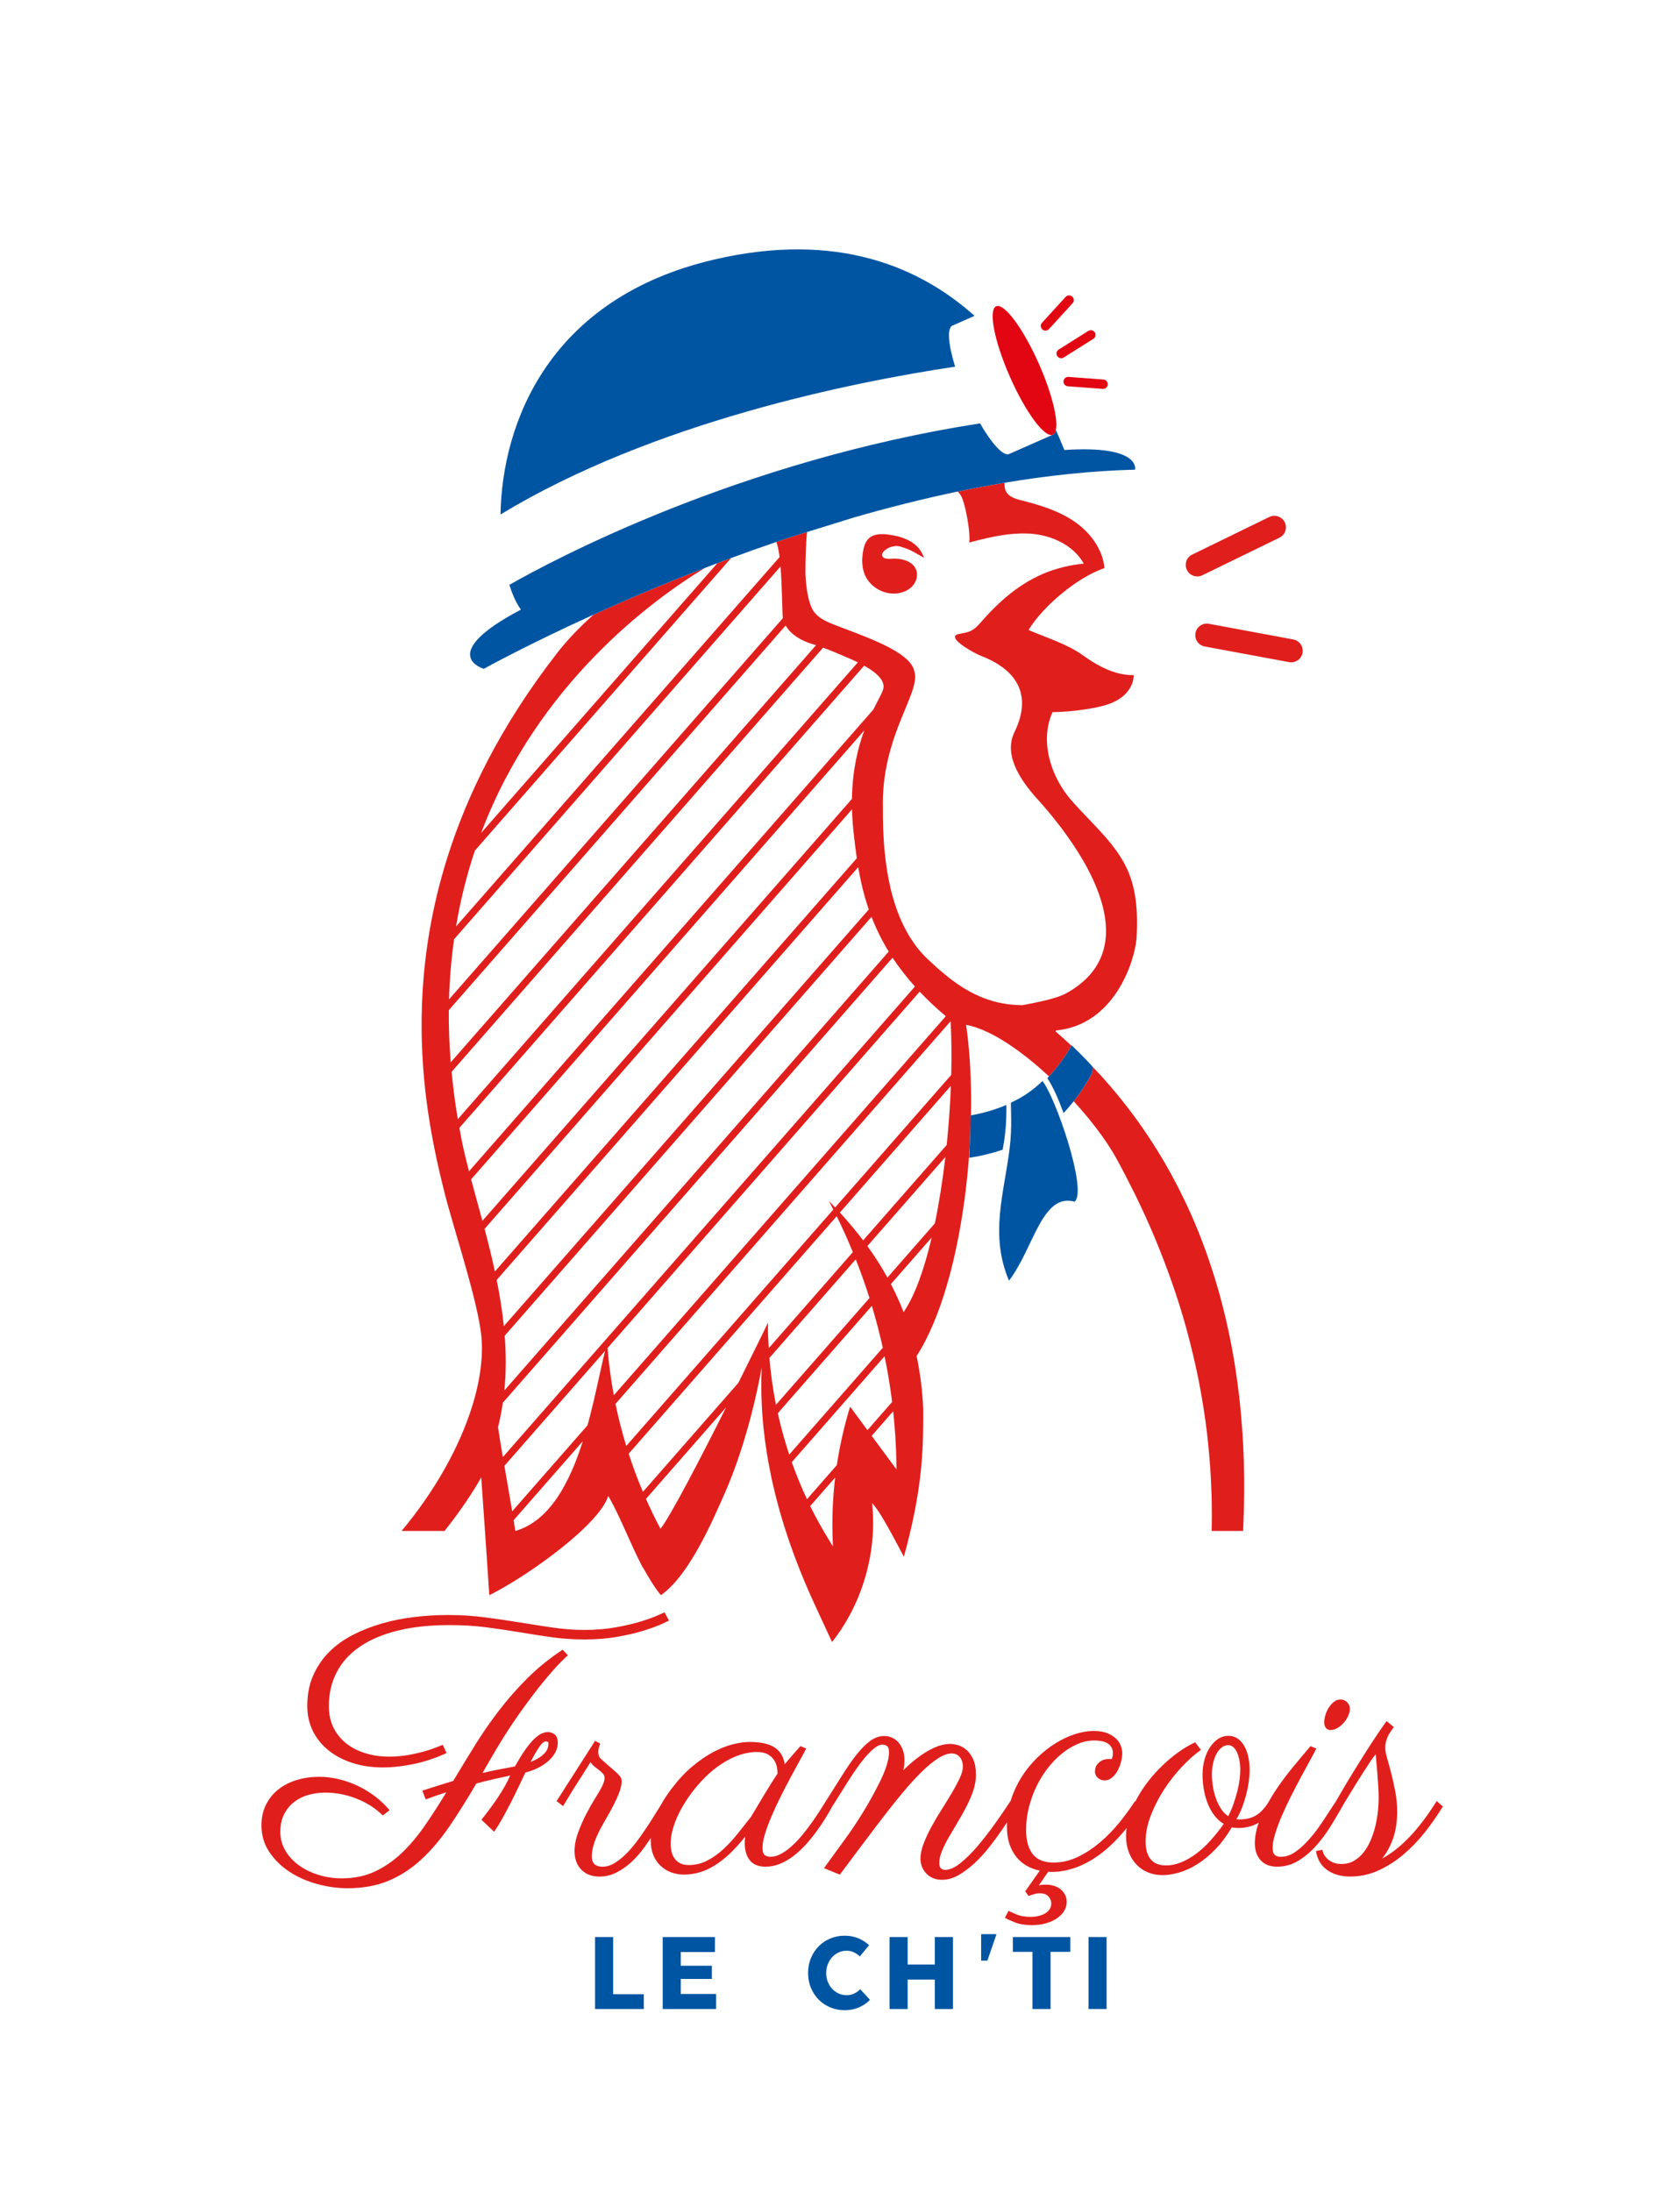 <?xml version="1.0" encoding="utf-8"?>
<!-- Generator: Adobe Illustrator 22.1.0, SVG Export Plug-In . SVG Version: 6.00 Build 0)  -->
<svg version="1.1" id="Calque_1" xmlns="http://www.w3.org/2000/svg" xmlns:xlink="http://www.w3.org/1999/xlink" x="0px" y="0px"
	 viewBox="0 0 230 300" style="enable-background:new 0 0 230 300;" xml:space="preserve">
<style type="text/css">
	.st0{fill:#E01F1D;}
	.st1{fill:#0055A2;}
	.st2{fill:#E20613;}
</style>
<g id="chti">
	<g>
		<path class="st0" d="M65.886,186.478c-0.311,3.409-1.431,7.237-3.262,11.165c-0.253,0.542-0.518,1.086-0.797,1.631
			c-0.321,0.625-0.659,1.252-1.015,1.879c-1.606,2.833-3.565,5.667-5.836,8.388h5.884c0.605-0.763,1.158-1.49,1.652-2.167
			c0.944-1.293,1.689-2.409,2.233-3.27c0.758-1.198,1.135-1.905,1.135-1.905s0.014,0.205,0.04,0.564
			c0.013,0.183,0.029,0.408,0.047,0.667c0.014,0.203,0.03,0.423,0.047,0.667c0.118,1.684,0.3,4.277,0.48,6.893
			c0.015,0.223,0.031,0.445,0.046,0.668c0.015,0.223,0.031,0.446,0.046,0.668c0.158,2.307,0.307,4.513,0.402,5.997
			c0.486-0.237,1.028-0.524,1.608-0.85c0.412-0.232,0.845-0.485,1.292-0.754c0.45-0.272,0.914-0.56,1.389-0.864
			c4.988-3.199,11.048-8.043,11.99-11.112c0.533,0.893,1.053,1.944,1.577,3.067c0.073,0.156,0.145,0.313,0.218,0.471
			c0.072,0.157,0.144,0.314,0.217,0.473c0.724,1.594,1.462,3.287,2.25,4.873c0.076,0.154,0.155,0.304,0.232,0.455
			c0.078,0.152,0.155,0.305,0.233,0.454l0.017-0.019c0.756,1.362,1.742,2.987,2.477,3.807c2.974-2.094,5.641-6.918,8.183-12.71
			c0.543-1.174,1.04-2.359,1.499-3.544c0.018-0.045,0.037-0.089,0.055-0.134l-0.005,0.005c2.096-5.446,3.344-10.841,4.06-14.791
			c-0.109,2.4-0.054,4.798,0.147,7.186c0.018,0.219,0.035,0.438,0.056,0.656c0.02,0.215,0.045,0.429,0.068,0.643
			c0.225,2.112,0.561,4.214,0.997,6.303c0.041,0.194,0.079,0.388,0.121,0.582c0.042,0.191,0.087,0.381,0.13,0.572
			c0.433,1.911,0.946,3.81,1.533,5.692c0.055,0.176,0.113,0.352,0.169,0.527c0.056,0.176,0.112,0.352,0.169,0.527
			c0.579,1.768,1.22,3.521,1.916,5.255c0.066,0.164,0.133,0.328,0.2,0.492c0.067,0.164,0.132,0.329,0.2,0.492
			c0.501,1.209,1.029,2.409,1.579,3.598c0.206,0.445,0.412,0.89,0.618,1.335c0.073,0.157,0.145,0.314,0.218,0.471
			c0.073,0.157,0.145,0.314,0.218,0.471c0.431,0.93,0.861,1.861,1.292,2.791c2.252-2.856,3.868-6.196,4.776-9.718
			c0.085-0.328,0.163-0.658,0.235-0.989c0.068-0.311,0.133-0.623,0.19-0.937c0.439-2.433,0.545-4.925,0.281-7.384
			c0.761,0.833,1.684,2.399,2.607,4.088c0.081,0.147,0.161,0.296,0.241,0.445c0.08,0.149,0.16,0.297,0.24,0.446
			c0.432,0.806,0.857,1.615,1.26,2.365c0.534-1.917,0.957-3.666,1.297-5.284c0.067-0.318,0.129-0.629,0.19-0.937
			c0.061-0.312,0.118-0.616,0.173-0.918c0.608-3.336,0.845-6.076,0.935-8.508c0.009-0.252,0.019-0.504,0.025-0.749
			c0.006-0.249,0.011-0.494,0.015-0.737c0.019-1.082,0.017-2.114,0.017-3.121c-0.06-1.369-0.181-2.68-0.348-3.943
			c-0.028-0.208-0.061-0.41-0.092-0.616c-0.03-0.206-0.059-0.413-0.091-0.616c-0.112-0.694-0.235-1.377-0.376-2.04
			c1.651-2.544,3.037-5.899,4.15-9.71c0.103-0.353,0.205-0.707,0.304-1.067c0.093-0.34,0.183-0.684,0.272-1.031
			c0.767-2.997,1.376-6.221,1.823-9.523c0.038-0.281,0.074-0.563,0.11-0.846c0.035-0.279,0.07-0.558,0.103-0.838
			c0.24-2.033,0.418-4.084,0.535-6.121c0.051-1.378,0.072-2.705,0.077-3.787c0.022-0.004,0.044-0.01,0.067-0.013
			c0.047-2.414,0.006-4.777-0.131-7.027c-0.014-0.225-0.03-0.446-0.045-0.669c-0.015-0.222-0.03-0.447-0.047-0.667
			c-0.11-1.396-0.257-2.743-0.442-4.024c0.946,0.167,1.974,0.533,3.048,1.049c0.146,0.07,0.292,0.142,0.44,0.218
			c0.144,0.074,0.288,0.148,0.433,0.227c1.334,0.724,2.725,1.662,4.118,2.74c0.125,0.097,0.25,0.192,0.376,0.291
			c0.123,0.098,0.246,0.199,0.369,0.299c0.863,0.699,1.721,1.448,2.563,2.229c1.175-1.27,2.222-2.668,3.078-4.189
			c-0.711-0.668-1.439-1.328-2.192-1.977l0.11-0.125c7.848-0.745,10.685-9.22,10.986-12.541c0.009-0.103,0.017-0.202,0.021-0.295
			c0.008-0.156,0.011-0.313,0.017-0.47c0.01-0.249,0.019-0.498,0.025-0.748c0.046-2.222-0.105-4.462-0.774-6.557
			c-0.055-0.172-0.123-0.34-0.185-0.51c-0.06-0.165-0.113-0.332-0.18-0.495c-0.002-0.004-0.004-0.009-0.006-0.013
			c-0.661-1.594-1.631-2.999-2.733-4.322c-0.102-0.123-0.204-0.246-0.309-0.368c-0.104-0.121-0.21-0.24-0.316-0.36
			c-1.082-1.223-2.252-2.392-3.371-3.593c-0.109-0.117-0.216-0.234-0.324-0.351s-0.216-0.235-0.322-0.353
			c-0.189-0.21-0.376-0.422-0.559-0.636c-0.913-1.065-1.679-2.298-2.24-3.61c-0.07-0.163-0.138-0.326-0.201-0.491
			c-0.065-0.17-0.123-0.342-0.18-0.514c-0.813-2.423-0.901-5.034,0.139-7.333c1.867-0.033,3.731-0.223,5.566-0.565
			c0.509-0.095,1.019-0.205,1.519-0.348c0.304-0.087,0.604-0.186,0.895-0.302c0.397-0.158,0.779-0.349,1.139-0.58
			c0.031-0.02,0.063-0.037,0.094-0.057c0.7-0.47,1.295-1.14,1.626-1.906c0.14-0.324,0.228-0.665,0.26-1.017
			c0.009-0.097,0.022-0.193,0.021-0.292c-0.132,0.003-0.262,0-0.393-0.005c-1.783-0.058-3.477-0.757-5.035-1.693
			c-0.138-0.083-0.274-0.167-0.41-0.253c-0.135-0.086-0.269-0.173-0.402-0.262c-0.266-0.178-0.528-0.36-0.785-0.546
			c-1.041-0.751-2.302-1.352-3.597-1.893c-0.155-0.065-0.31-0.126-0.465-0.189s-0.31-0.127-0.465-0.189
			c-0.984-0.392-1.961-0.761-2.853-1.148c2.028-3.315,6.72-7.223,10.399-8.475c-0.143-1.591-0.847-3.064-1.863-4.307
			c-0.101-0.124-0.205-0.245-0.312-0.364c-0.106-0.118-0.215-0.234-0.327-0.347c-0.495-0.502-1.04-0.958-1.617-1.353
			c-0.791-0.543-1.637-0.99-2.515-1.371c-0.153-0.067-0.309-0.127-0.465-0.19c-0.155-0.063-0.31-0.128-0.467-0.187
			c-1.234-0.464-2.516-0.822-3.794-1.143c-0.448-0.112-0.92-0.241-1.322-0.458c-0.142-0.077-0.274-0.167-0.394-0.27
			c-0.117-0.101-0.225-0.212-0.313-0.345c-0.002-0.003-0.004-0.007-0.006-0.011c-0.255-0.392-0.313-0.854-0.284-1.328
			c-2.146,0.359-4.287,0.759-6.414,1.203c0.053,0.049,0.104,0.1,0.154,0.155c0.122,0.137,0.234,0.294,0.33,0.478
			c0.488,0.933,1.023,3.693,1.116,5.312c0.016,0.277,0.019,0.519,0.006,0.713c-0.008,0.124-0.02,0.236-0.041,0.317
			c0.169-0.044,0.339-0.087,0.509-0.131c2.455-0.632,4.959-1.203,7.478-1.095c0.17,0.007,0.34,0.007,0.51,0.021
			c0.031,0.003,0.063,0.007,0.094,0.01c0.191,0.017,0.382,0.04,0.573,0.067c1.735,0.245,3.449,0.9,4.786,1.977
			c0.124,0.099,0.243,0.204,0.359,0.31c0.117,0.107,0.23,0.218,0.34,0.333c0.402,0.418,0.757,0.883,1.043,1.399
			c-0.926,0.087-1.804,0.238-2.651,0.437c-0.276,0.065-0.548,0.135-0.816,0.212c-0.294,0.084-0.583,0.173-0.868,0.27
			c-3.678,1.255-6.664,3.622-9.502,6.822c-0.487,0.549-0.968,1.137-1.626,1.459c-0.504,0.246-1.072,0.317-1.622,0.424
			c-1.836,0.358,1.45,2.277,2.64,2.835c0.111,0.052,0.205,0.093,0.274,0.119c0.065,0.025,0.123,0.051,0.187,0.076
			c0.159,0.062,0.315,0.125,0.465,0.189c1.957,0.838,3.207,1.846,3.976,2.903c0.099,0.136,0.19,0.272,0.273,0.409
			c0.089,0.147,0.171,0.294,0.244,0.442c1.434,2.914-0.236,5.945-0.551,6.654c-0.273,0.616-0.394,1.244-0.402,1.874
			c-0.003,0.226,0.011,0.452,0.037,0.678c0.023,0.202,0.057,0.404,0.101,0.605c0.354,1.619,1.344,3.212,2.472,4.62
			c0.101,0.126,0.202,0.25,0.304,0.373c0.103,0.123,0.206,0.246,0.31,0.366c0.131,0.151,0.263,0.301,0.395,0.446
			c0.484,0.535,1.556,1.726,2.809,3.337c0.097,0.125,0.196,0.253,0.295,0.383c0.097,0.127,0.194,0.255,0.292,0.387
			c0.928,1.239,1.916,2.675,2.819,4.224c0.084,0.144,0.167,0.289,0.25,0.435c0.083,0.146,0.164,0.293,0.245,0.441
			c0.875,1.605,1.631,3.308,2.119,5.023c0.052,0.184,0.101,0.368,0.147,0.552c0.047,0.19,0.091,0.381,0.131,0.571
			c0.896,4.242-0.06,8.435-5.183,11.257c-1.309,0.721-4.175,1.27-5.978,1.61c-0.036,0-0.071-0.003-0.107-0.004
			c-0.208-0.001-0.41-0.012-0.613-0.021c-0.201-0.009-0.401-0.021-0.597-0.038c-1.95-0.17-3.676-0.704-5.232-1.469
			c-0.147-0.072-0.29-0.15-0.433-0.226c-0.144-0.076-0.29-0.149-0.431-0.229c-1.456-0.822-2.763-1.833-3.981-2.897
			c-0.119-0.104-0.239-0.208-0.357-0.313c-0.118-0.106-0.235-0.213-0.352-0.319c-0.298-0.272-0.593-0.544-0.881-0.817
			c-0.916-0.866-1.693-1.852-2.364-2.919c-0.088-0.14-0.174-0.282-0.259-0.425c-0.085-0.144-0.164-0.293-0.245-0.441
			c-0.872-1.586-1.524-3.329-2.002-5.155c-0.048-0.185-0.102-0.366-0.147-0.553c-0.046-0.191-0.083-0.385-0.126-0.577
			c-0.467-2.113-0.733-4.305-0.86-6.459c-0.013-0.229-0.021-0.456-0.032-0.684c-0.011-0.228-0.024-0.457-0.031-0.684
			c-0.033-0.949-0.044-1.884-0.037-2.796c-0.043-1.811,0.107-3.483,0.372-5.027c0.053-0.31,0.11-0.616,0.172-0.916
			c0.068-0.331,0.143-0.654,0.22-0.972c1.375-5.644,4.068-9.339,3.6-11.551c-0.021-0.097-0.047-0.191-0.08-0.283
			c-0.019-0.087-0.044-0.174-0.075-0.26c-0.056-0.156-0.134-0.309-0.227-0.461c-0.655-1.066-2.18-2.028-3.984-2.893
			c-0.147-0.071-0.296-0.141-0.447-0.21c-0.149-0.069-0.3-0.137-0.452-0.204c-1.603-0.71-3.336-1.35-4.836-1.921
			c-0.16-0.061-0.318-0.121-0.473-0.181c-0.161-0.062-0.317-0.123-0.471-0.183c-0.112-0.044-0.222-0.087-0.329-0.13
			c-0.918-0.368-1.843-0.838-2.429-1.634c-0.314-0.426-0.542-1.048-0.71-1.717c-0.048-0.189-0.092-0.379-0.13-0.572
			c-0.04-0.201-0.075-0.401-0.106-0.6c-0.201-1.289-0.226-2.446-0.226-2.446s0.007-2.873,0.168-4.929
			c0.018-0.229,0.038-0.443,0.06-0.646l-2.016,0.625c-0.736,0.244-1.465,0.49-2.191,0.737c0.194,0.481,0.339,1.209,0.447,2.066
			l-44.294,50.563c0.615-3.681,1.496-7.142,2.583-10.39l35.074-40.038c-0.631,0.233-1.257,0.467-1.877,0.702l-32.34,36.917
			c7.742-20.496,23.578-31.982,30.616-36.259c-5.709,2.203-10.864,4.411-15.236,6.395c-1.856,1.661-3.536,3.391-4.934,5.186
			c-3.906,5.019-7.047,9.961-9.555,14.778c-0.297,0.57-0.583,1.138-0.862,1.705c-0.263,0.533-0.517,1.064-0.765,1.594
			c-2.064,4.414-3.611,8.712-4.74,12.852c-0.094,0.345-0.184,0.689-0.273,1.032c-0.087,0.338-0.172,0.674-0.253,1.01
			c-0.784,3.221-1.322,6.34-1.663,9.34c-0.031,0.275-0.06,0.548-0.089,0.821c-0.028,0.272-0.056,0.543-0.081,0.813
			c-0.249,2.709-0.341,5.315-0.316,7.802c0.002,0.237,0.007,0.472,0.011,0.708c0.005,0.235,0.009,0.47,0.016,0.703
			c0.067,2.419,0.242,4.719,0.487,6.885c0.024,0.213,0.049,0.424,0.075,0.635c0.025,0.212,0.051,0.423,0.078,0.632
			c0.288,2.25,0.645,4.345,1.027,6.269c0.039,0.197,0.078,0.393,0.117,0.587c0.04,0.196,0.08,0.39,0.121,0.582
			c0.393,1.872,0.8,3.567,1.175,5.065c0.063,0.251,0.133,0.52,0.207,0.799c0.047,0.179,0.097,0.362,0.148,0.551
			c0.049,0.179,0.099,0.361,0.151,0.548c0.454,1.628,1.029,3.567,1.618,5.594c0.052,0.18,0.105,0.36,0.157,0.541
			c0.052,0.18,0.104,0.361,0.157,0.542c0.551,1.911,1.096,3.86,1.55,5.672c0.047,0.189,0.094,0.376,0.139,0.561
			c0.046,0.19,0.092,0.379,0.136,0.566c0.379,1.602,0.666,3.055,0.791,4.215c0.077,0.711,0.106,1.452,0.092,2.218
			c-0.005,0.248-0.014,0.499-0.028,0.752C65.93,185.951,65.91,186.213,65.886,186.478z M66.34,168.195l50.304-57.423
			c0.025,0.95,0.087,1.943,0.2,2.988c0.13,1.203,0.269,2.44,0.454,3.707L67.757,174.02C67.328,172.034,66.842,170.087,66.34,168.195
			z M117.492,118.686c0.319,1.875,0.762,3.81,1.448,5.789l-49.962,57.032c-0.219-2.137-0.561-4.25-0.979-6.323L117.492,118.686z
			 M70.548,209.54c-0.059-0.421-0.137-0.923-0.226-1.479l9.467-10.807C78.006,202.874,75.287,208.168,70.548,209.54z
			 M80.434,195.077l-10.311,11.77c-0.312-1.868-0.707-4.116-1.07-6.219l13.795-15.748C82.186,187.46,81.495,191.233,80.434,195.077z
			 M90.428,209.245c-0.715-1.341-1.377-2.709-1.992-4.098l10.972-12.525C95.908,199.58,91.845,207.422,90.428,209.245z
			 M105.155,181.015c0,0-1.751,3.6-4.065,8.246l-13.072,14.922c-0.725-1.71-1.375-3.451-1.948-5.217l28.478-32.508
			c0.794,1.613,1.528,3.255,2.21,4.918l-11.506,13.135C105.158,182.871,105.102,182.657,105.155,181.015z M105.337,185.854
			l11.817-13.49c0.688,1.742,1.32,3.505,1.883,5.291l-12.802,14.614C105.814,190.15,105.513,188.007,105.337,185.854z
			 M106.487,193.424l12.873-14.695c0.568,1.891,1.073,3.801,1.5,5.729l-12.812,14.625
			C107.43,197.225,106.909,195.336,106.487,193.424z M113.974,210.082c0.006,0.232,0.013,0.463,0.022,0.695
			c0.009,0.229,0.018,0.458,0.03,0.687c0.003,0.063,0.005,0.126,0.008,0.189c-0.025-0.038-0.047-0.078-0.072-0.116
			c-0.089-0.14-0.173-0.283-0.261-0.423c-0.088-0.14-0.174-0.282-0.26-0.423c-0.91-1.482-1.756-3.001-2.522-4.562l3.418-3.902
			C114.029,204.831,113.907,207.459,113.974,210.082z M118.758,195.738c-0.791-1.07-1.582-2.14-2.373-3.209
			c-0.806,2.614-1.413,5.289-1.819,7.994l-4.086,4.665c-0.774-1.654-1.472-3.343-2.082-5.065l12.702-14.5
			c0.426,2.072,0.776,4.16,1.036,6.259L118.758,195.738z M122.608,200.946c-0.096-0.13-0.192-0.26-0.289-0.391
			c-0.994-1.345-1.989-2.691-2.983-4.036l2.944-3.361c0.249,2.305,0.395,4.621,0.44,6.94c0.004,0.234,0.013,0.468,0.015,0.703
			c0.001,0.109,0.006,0.217,0.007,0.326C122.697,201.067,122.653,201.007,122.608,200.946z M123.704,179.582L123.704,179.582
			c-0.525-1.356-1.11-2.63-1.735-3.833l5.585-6.376C126.529,173.735,125.235,177.38,123.704,179.582z M127.985,167.442l-6.492,7.411
			c-0.861-1.559-1.79-2.987-2.746-4.306l10.679-12.19C129.059,161.508,128.577,164.596,127.985,167.442z M129.607,156.708
			l-11.438,13.056c-1.054-1.391-2.132-2.651-3.186-3.804l15.196-17.347C130.079,151.266,129.886,153.999,129.607,156.708z
			 M130.226,147.12l-15.892,18.141c-0.289-0.308-0.577-0.611-0.86-0.903c0.209,0.394,0.406,0.793,0.608,1.19l-28.345,32.357
			c-0.579-1.896-1.074-3.817-1.474-5.759l45.88-52.373C130.266,142.049,130.291,144.533,130.226,147.12z M129.482,139.086
			l-45.446,51.878c-0.398-2.135-0.687-4.29-0.864-6.455l42.734-48.783C126.961,136.843,128.148,137.964,129.482,139.086z
			 M122.197,131.079c0.86,1.306,1.874,2.622,3.062,3.946l-56.415,64.399c-0.277-1.623-0.518-3.079-0.661-4.088
			c0.281-1.115,0.493-2.232,0.657-3.349L122.197,131.079z M121.667,130.244L69.05,190.308c0.249-2.51,0.238-5.016,0.046-7.494
			l50.218-57.325C119.919,127.051,120.683,128.638,121.667,130.244z M62.164,128.552l44.693-51.019
			c0.23,2.785,0.216,6.162,0.317,7.08l-45.698,52.165C61.556,133.925,61.792,131.185,62.164,128.552z M61.445,138.255l46.111-52.637
			c0.738,1.272,2.199,2.096,3.647,2.53c0.175,0.053,0.345,0.107,0.514,0.161l-50.011,57.089
			C61.51,142.945,61.426,140.564,61.445,138.255z M61.826,146.702l50.861-58.059c1.104,0.403,2.13,0.851,3.296,1.35
			c0.407,0.174,0.92,0.398,1.46,0.663l-54.765,62.516C62.304,150.961,62.027,148.807,61.826,146.702z M63.199,156.011
			c-0.111-0.554-0.206-1.099-0.305-1.646l55.415-63.257c1.404,0.785,2.723,1.812,2.657,2.946c-0.032,0.547-0.646,1.536-1.402,3.063
			l-55.357,63.192C63.819,158.816,63.472,157.38,63.199,156.011z M64.498,161.416l53.826-61.444
			c-0.868,2.347-1.629,5.422-1.69,9.371l-50.588,57.748C65.516,165.132,64.983,163.235,64.498,161.416z"/>
		<path class="st0" d="M149.556,146.68l-0.149,0.39c-0.703,1.3-1.514,2.52-2.413,3.657c0.592,0.647,1.164,1.299,1.707,1.95
			c0.103,0.123,0.206,0.247,0.307,0.37c0.103,0.125,0.202,0.25,0.303,0.375c1.141,1.419,2.137,2.812,2.925,4.102
			c0.088,0.143,0.175,0.286,0.257,0.427c0.086,0.147,0.169,0.292,0.249,0.436c0.017,0.031,0.037,0.064,0.054,0.095
			c0.843,1.53,1.631,3.051,2.382,4.566c0.076,0.152,0.156,0.305,0.23,0.457c0.076,0.155,0.15,0.309,0.225,0.464
			c0.794,1.64,1.54,3.272,2.232,4.894c0.07,0.164,0.133,0.326,0.202,0.49s0.134,0.327,0.202,0.49c0.72,1.734,1.382,3.458,1.989,5.17
			c0.061,0.171,0.121,0.343,0.181,0.514s0.122,0.343,0.181,0.514c0.631,1.841,1.206,3.671,1.714,5.484
			c0.052,0.185,0.097,0.368,0.147,0.552c0.051,0.184,0.098,0.368,0.147,0.552c0.528,1.971,0.991,3.926,1.383,5.862
			c0.04,0.195,0.081,0.39,0.119,0.584c0.039,0.199,0.072,0.396,0.11,0.595c0.404,2.127,0.735,4.234,0.986,6.315
			c0.026,0.214,0.047,0.426,0.071,0.639c0.024,0.215,0.046,0.428,0.069,0.642c0.249,2.327,0.409,4.623,0.485,6.887
			c0.008,0.232,0.017,0.463,0.023,0.694c0.006,0.233,0.015,0.466,0.019,0.698c0.026,1.343,0.02,2.674-0.011,3.993h4.299
			c0-0.002,0-0.004,0-0.006c0.013-0.254,0.026-0.508,0.037-0.763c0.011-0.251,0.021-0.503,0.03-0.755
			c0.094-2.46,0.118-4.964,0.053-7.501c-0.006-0.231-0.015-0.463-0.023-0.695c-0.007-0.231-0.015-0.462-0.024-0.693
			c-0.087-2.277-0.246-4.576-0.485-6.887c-0.022-0.215-0.042-0.43-0.065-0.646c-0.023-0.211-0.051-0.423-0.076-0.634
			c-0.246-2.113-0.56-4.233-0.952-6.354c-0.037-0.197-0.075-0.394-0.113-0.591c-0.038-0.196-0.077-0.392-0.116-0.588
			c-0.39-1.961-0.845-3.92-1.375-5.872c-0.05-0.183-0.1-0.366-0.151-0.548c-0.051-0.181-0.104-0.362-0.156-0.542
			c-0.521-1.82-1.107-3.631-1.762-5.429c-0.062-0.17-0.122-0.34-0.185-0.509s-0.124-0.337-0.188-0.506
			c-0.642-1.689-1.346-3.365-2.118-5.024c-0.072-0.156-0.149-0.311-0.223-0.466c-0.073-0.155-0.149-0.31-0.224-0.465
			c-0.755-1.566-1.569-3.115-2.449-4.645c-0.083-0.144-0.169-0.288-0.253-0.432c-0.084-0.144-0.167-0.288-0.253-0.432
			c-0.861-1.449-1.782-2.878-2.764-4.287c-0.093-0.133-0.187-0.267-0.281-0.4c-0.094-0.133-0.186-0.267-0.281-0.4
			c-0.961-1.338-1.982-2.655-3.059-3.949c-0.102-0.123-0.206-0.245-0.309-0.367c-0.103-0.122-0.205-0.246-0.309-0.368
			c-0.819-0.957-1.673-1.9-2.56-2.829c0.026,0.029,0.055,0.06,0.081,0.089C149.62,146.274,149.596,146.488,149.556,146.68z"/>
		<path class="st0" d="M119.149,79.825c0.108,0.116,0.22,0.228,0.34,0.332c0.12,0.104,0.247,0.199,0.377,0.29
			c0.982,0.681,2.239,0.977,3.404,0.692c0.687-0.168,1.343-0.525,1.779-1.081s0.625-1.325,0.402-1.996
			c-0.299-0.899-1.183-1.366-2.152-1.532c-0.19-0.032-0.383-0.053-0.576-0.064c-0.214-0.011-0.427-0.009-0.635,0.004
			c-0.045,0.003-0.09,0.005-0.134,0.009c-0.464,0.041-1.097,0-1.178-0.458c-0.033-0.187,0.057-0.378,0.182-0.521
			c0.507-0.578,1.506-0.911,2.247-0.707c0.102,0.028,0.187,0.056,0.28,0.083c0.177,0.053,0.341,0.107,0.49,0.161
			c0.167,0.06,0.324,0.122,0.468,0.186c0.658,0.291,1.15,0.626,2.046,1.112c-0.266-0.818-0.744-1.438-1.35-1.907
			c-0.125-0.097-0.256-0.189-0.392-0.273c-0.137-0.085-0.279-0.162-0.425-0.235c-0.922-0.462-2.008-0.693-3.076-0.791
			c-0.8-0.074-1.682,0-2.278,0.538c-0.496,0.448-0.699,1.133-0.811,1.792c-0.181,1.068-0.174,2.197,0.237,3.2
			C118.573,79.092,118.833,79.483,119.149,79.825z"/>
		<path class="st0" d="M174.991,87.137l-5.608-1.04l-0.543-0.101l-0.543-0.101l-2.791-0.518c-0.869-0.153-1.681,0.408-1.84,1.264
			c-0.159,0.857,0.407,1.681,1.264,1.84l0.947,0.176l0.543,0.101l0.543,0.101l5.608,1.04L173.114,90l0.543,0.101l2.825,0.524
			c0.025,0.005,0.05,0.008,0.074,0.012c0.83,0.114,1.611-0.444,1.765-1.276c0.159-0.857-0.407-1.681-1.264-1.84l-0.981-0.182
			l-0.543-0.101L174.991,87.137z"/>
		<path class="st0" d="M163.698,78.882c0.299,0.041,0.613-0.003,0.905-0.145l3.815-1.86l1.102-0.537l1.102-0.537l4.541-2.214
			c0.784-0.382,1.109-1.327,0.727-2.111c-0.175-0.359-0.472-0.616-0.814-0.759c-0.167-0.07-0.345-0.109-0.527-0.118
			c-0.255-0.013-0.515,0.03-0.761,0.148c-0.003,0.001-0.005,0.002-0.008,0.003l-10.56,5.149c-0.784,0.382-1.109,1.327-0.727,2.11
			C162.732,78.501,163.194,78.813,163.698,78.882z"/>
		<path class="st1" d="M130.4,44.55c0.03-0.013,0.061-0.022,0.093-0.029l2.922-1.29c-7.415-6.65-18.762-11.637-35.628-7.71
			c-22.606,5.263-29.047,22.34-29.265,34.894c20.902-12.666,48.262-18.135,62.241-20.23C129.82,47.165,129.622,44.893,130.4,44.55z"
			/>
		<path class="st1" d="M98.211,77.08c0.62-0.234,1.246-0.468,1.877-0.702c2.008-0.743,4.074-1.479,6.189-2.2
			c0.725-0.247,1.454-0.494,2.191-0.737l2.016-0.625l6.432-1.993c4.615-1.332,9.374-2.54,14.199-3.546
			c2.127-0.444,4.268-0.844,6.414-1.203c5.956-0.996,11.957-1.643,17.863-1.792c0,0,0.872-3.393-9.673-2.691
			c-0.191-0.435-0.569-1.408-1.169-2.737c-0.074,0.332-0.211,0.554-0.414,0.643l-5.957,2.629l-0.001-0.002
			c-0.006,0.003-0.011,0.007-0.017,0.01c-0.79,0.349-2.369-1.384-3.991-4.189c-33.089,5.149-58.409,18.669-64.435,22.099
			c0.448,1.433,0.992,2.591,1.58,3.39c-0.778,0.41-1.476,0.802-2.1,1.175c-8.784,5.261-2.982,6.931-2.982,6.931
			s1.53-0.852,4.286-2.256c2.583-1.315,6.246-3.116,10.731-5.151c4.372-1.984,9.527-4.192,15.236-6.395
			C97.056,77.519,97.632,77.299,98.211,77.08z"/>
		<path class="st2" d="M147.665,51.689l-0.225-0.017l-1.154-0.087c-0.359-0.023-0.663,0.24-0.69,0.594
			c-0.027,0.355,0.239,0.664,0.594,0.69l0.392,0.029l0.225,0.017l0.225,0.017l2.319,0.174l0.225,0.017l0.225,0.017l1.168,0.088
			c0.01,0.001,0.02,0.001,0.031,0.001c0.342,0.01,0.634-0.251,0.659-0.595c0.027-0.355-0.239-0.663-0.594-0.69l-0.406-0.03
			l-0.225-0.017l-0.225-0.017l-2.319-0.174L147.665,51.689z"/>
		<path class="st2" d="M144.739,48.731c0.119,0.189,0.32,0.295,0.527,0.3c0.123,0.004,0.249-0.028,0.361-0.099l1.465-0.923
			l0.423-0.266l0.423-0.266l1.743-1.098c0.301-0.189,0.391-0.587,0.202-0.888c-0.087-0.138-0.219-0.229-0.364-0.272
			c-0.071-0.021-0.145-0.029-0.219-0.025c-0.104,0.006-0.208,0.035-0.302,0.094c-0.001,0.001-0.002,0.001-0.003,0.002l-4.054,2.554
			C144.64,48.032,144.549,48.43,144.739,48.731z"/>
		<path class="st2" d="M143.608,45.044l0.265-0.29l0.152-0.166l0.152-0.166l1.568-1.718l0.152-0.166l0.152-0.166l0.79-0.865
			c0.007-0.008,0.014-0.015,0.02-0.023c0.218-0.263,0.193-0.654-0.062-0.886c-0.263-0.24-0.67-0.221-0.909,0.041l-0.274,0.3
			l-0.152,0.166l-0.152,0.166l-1.568,1.718l-0.152,0.166l-0.152,0.166l-0.78,0.855c-0.24,0.268-0.221,0.67,0.041,0.909
			C142.961,45.325,143.368,45.306,143.608,45.044z"/>
		<path class="st2" d="M144.55,58.853c0.327-1.461-0.557-5.067-2.303-9.022c-2.142-4.853-4.769-8.394-5.868-7.909l0,0
			c-1.099,0.485-0.253,4.812,1.889,9.665c2.142,4.853,4.769,8.394,5.868,7.909C144.339,59.407,144.476,59.185,144.55,58.853z"/>
		<path class="st1" d="M138.137,175.285c3.407-4.478,4.497-12.053,8.994-10.814c1.779-1.585-2.662-14.383-4.413-16.511
			c-1.223,1.174-2.618,2.195-4.274,2.927c-0.013,0.01-0.027,0.019-0.04,0.029c-0.03,1.003,0.178,3.342-0.175,6.205
			C137.468,163.381,135.464,168.968,138.137,175.285z"/>
		<path class="st1" d="M132.784,156.453c-0.025,0.664-0.056,1.338-0.096,2.004c1.571-0.223,3.102-0.599,4.578-1.098
			c0.119-0.673,0.241-1.331,0.314-2.015c0.195-1.572,0.21-2.99,0.195-4.111c-1.544,0.644-3.163,1.129-4.846,1.418
			c-0.022,0.004-0.044,0.01-0.067,0.013C132.855,153.748,132.835,155.075,132.784,156.453z"/>
		<path class="st1" d="M143.384,147.563c0.791,1.193,1.541,2.91,2.225,4.78c0.482-0.517,0.943-1.058,1.384-1.616
			c0.899-1.138,1.71-2.357,2.413-3.657l0.149-0.39c0.041-0.192,0.064-0.406,0.073-0.633c-0.026-0.028-0.054-0.06-0.081-0.089
			c-0.694-0.766-1.645-1.766-2.825-2.889c-0.011,0.02-0.024,0.04-0.035,0.061c-0.856,1.521-1.903,2.919-3.078,4.189
			C143.535,147.4,143.46,147.483,143.384,147.563z"/>
		<path class="st0" d="M75.922,237.378c-0.295-0.213-0.599-0.32-0.91-0.32c-0.246,0-0.525,0.066-0.836,0.197
			c-0.312,0.131-0.651,0.374-1.022,0.724c-0.366,0.355-0.771,0.834-1.203,1.441c-0.437,0.607-0.916,1.386-1.441,2.337l-1.107,0.221
			c-0.574,0.098-1.14,0.205-1.697,0.32c-0.558,0.115-1.107,0.238-1.648,0.369l0.959-1.673c1.41-2.46,2.758-4.595,4.048-6.41
			c1.285-1.81,2.422-3.31,3.406-4.499s1.771-2.075,2.362-2.657c0.59-0.582,0.894-0.875,0.91-0.875l-0.713-0.763
			c-1.771,1.164-3.376,2.46-4.811,3.887c-1.435,1.427-2.75,2.925-3.947,4.491s-2.302,3.165-3.307,4.794
			c-1.011,1.635-1.982,3.228-2.917,4.786c-0.689,0.213-1.378,0.426-2.067,0.64c-0.689,0.213-1.41,0.443-2.165,0.689l0.467,1.205
			c0.476-0.18,0.951-0.353,1.427-0.517c0.476-0.164,0.943-0.32,1.402-0.467c-0.984,1.624-1.974,3.154-2.966,4.587
			c-0.992,1.438-2.05,2.687-3.171,3.753c-1.126,1.066-2.351,1.905-3.679,2.523c-1.328,0.612-2.821,0.921-4.477,0.921
			c-1.164,0-2.261-0.164-3.286-0.492c-1.025-0.328-1.919-0.774-2.679-1.342c-0.765-0.563-1.367-1.233-1.81-2.004
			s-0.664-1.599-0.664-2.485c0-0.984,0.18-1.815,0.541-2.498c0.361-0.678,0.828-1.236,1.402-1.673
			c0.574-0.432,1.23-0.749,1.968-0.946s1.492-0.295,2.263-0.295c0.705,0,1.419,0.071,2.14,0.208
			c0.722,0.142,1.427,0.344,2.116,0.618c0.689,0.268,1.337,0.599,1.943,0.984s1.156,0.823,1.648,1.315l0.935-0.713
			c-0.59-0.705-1.26-1.339-2.004-1.908c-0.749-0.563-1.539-1.044-2.375-1.438s-1.703-0.697-2.594-0.91
			c-0.897-0.213-1.785-0.32-2.671-0.32c-1.066,0-2.08,0.145-3.037,0.432c-0.962,0.287-1.801,0.711-2.523,1.279
			c-0.722,0.563-1.293,1.263-1.708,2.088c-0.421,0.831-0.629,1.777-0.629,2.843c0,1.361,0.355,2.575,1.072,3.641
			c0.711,1.066,1.629,1.968,2.755,2.706c1.121,0.738,2.384,1.298,3.789,1.684c1.4,0.385,2.791,0.579,4.169,0.579
			c2.116,0,3.985-0.342,5.609-1.022c1.624-0.681,3.116-1.646,4.477-2.903c1.361-1.252,2.643-2.761,3.851-4.527
			c1.203-1.76,2.438-3.726,3.701-5.891c0.804-0.213,1.585-0.407,2.351-0.577c0.76-0.175,1.52-0.342,2.274-0.506l-0.344,0.738
			c-0.246,0.492-0.541,1.014-0.886,1.561c-0.344,0.552-0.694,1.072-1.044,1.564c-0.355,0.492-0.683,0.935-0.984,1.328
			c-0.306,0.394-0.53,0.681-0.678,0.861l1.747,1.648c0.41-0.607,0.804-1.249,1.181-1.93s0.746-1.375,1.107-2.08
			s0.705-1.405,1.033-2.102c0.328-0.697,0.648-1.367,0.959-2.006c0.656-0.164,1.255-0.385,1.796-0.664s1.009-0.599,1.402-0.959
			c0.394-0.361,0.697-0.746,0.91-1.156c0.213-0.41,0.32-0.836,0.32-1.279C76.365,237.976,76.217,237.591,75.922,237.378z
			 M74.987,239.247c-0.066,0.213-0.189,0.426-0.369,0.64c-0.18,0.213-0.426,0.426-0.738,0.64c-0.312,0.213-0.722,0.418-1.23,0.615
			c0.426-0.836,0.815-1.512,1.17-2.031c0.35-0.514,0.667-0.774,0.946-0.774c0.082,0,0.156,0.022,0.221,0.063
			c0.066,0.041,0.098,0.118,0.098,0.232C75.086,238.829,75.053,239.034,74.987,239.247z"/>
		<path class="st0" d="M44.974,239.567c0.918,0.738,2.009,1.312,3.272,1.722s2.657,0.615,4.182,0.615
			c1.312,0,2.714-0.156,4.207-0.467c1.492-0.312,2.993-0.812,4.502-1.501l-0.517-1.132c-0.016,0-0.23,0.087-0.64,0.257
			c-0.41,0.175-0.951,0.364-1.624,0.569c-0.672,0.205-1.451,0.388-2.337,0.552s-1.804,0.246-2.755,0.246
			c-1.082,0-2.121-0.142-3.111-0.432c-0.995-0.284-1.87-0.716-2.635-1.29c-0.76-0.574-1.369-1.296-1.82-2.165
			c-0.451-0.869-0.675-1.886-0.675-3.051c0-1.689,0.353-3.217,1.058-4.587c0.705-1.369,1.749-2.537,3.138-3.493
			c1.383-0.962,3.105-1.7,5.166-2.214c2.056-0.519,4.431-0.776,7.121-0.776c1.82,0,3.518,0.104,5.092,0.306
			c1.574,0.208,3.094,0.432,4.565,0.678c1.465,0.246,2.922,0.473,4.365,0.678c1.443,0.205,2.944,0.306,4.502,0.306
			c1.673,0,3.206-0.126,4.6-0.383c1.394-0.251,2.594-0.541,3.605-0.858c1.006-0.323,1.807-0.618,2.397-0.886
			c0.59-0.273,0.91-0.424,0.959-0.456l-0.615-1.132c-0.016,0-0.301,0.128-0.85,0.38c-0.549,0.257-1.307,0.536-2.274,0.836
			c-0.968,0.306-2.124,0.579-3.469,0.825s-2.813,0.369-4.404,0.369c-1.394,0-2.821-0.107-4.281-0.32
			c-1.46-0.213-2.963-0.446-4.516-0.7c-1.547-0.254-3.143-0.489-4.784-0.702c-1.64-0.213-3.329-0.32-5.068-0.32
			c-1.509,0-3.034,0.09-4.576,0.271c-1.542,0.18-3.026,0.476-4.453,0.886c-1.427,0.41-2.763,0.935-4.01,1.574
			c-1.246,0.64-2.329,1.424-3.247,2.348c-0.918,0.929-1.646,1.998-2.176,3.212c-0.536,1.214-0.801,2.6-0.801,4.158
			c0,1.246,0.254,2.386,0.763,3.42C43.342,237.944,44.056,238.829,44.974,239.567z"/>
		<path class="st0" d="M182.15,236.787c0.312,0,0.623-0.09,0.935-0.271c0.312-0.18,0.593-0.41,0.85-0.689
			c0.251-0.279,0.462-0.593,0.626-0.949c0.164-0.35,0.246-0.692,0.246-1.02c0-0.312-0.123-0.599-0.369-0.861
			s-0.541-0.394-0.886-0.394c-0.361,0-0.681,0.115-0.959,0.344c-0.279,0.23-0.517,0.503-0.713,0.826
			c-0.197,0.317-0.344,0.659-0.443,1.02c-0.098,0.361-0.148,0.672-0.148,0.935c0,0.295,0.074,0.547,0.221,0.752
			C181.658,236.686,181.871,236.787,182.15,236.787z"/>
		<path class="st0" d="M196.689,246.505c-1.246,1.984-2.485,3.622-3.715,4.907c-1.23,1.29-2.485,2.277-3.764,2.966
			c0.623-0.754,1.123-1.665,1.501-2.731c0.377-1.066,0.566-2.296,0.566-3.69c0-0.951-0.087-1.872-0.257-2.766
			c-0.175-0.894-0.358-1.722-0.555-2.487c-0.197-0.76-0.38-1.438-0.555-2.028c-0.169-0.59-0.257-1.058-0.257-1.402
			c0-0.41,0.044-0.763,0.137-1.058c0.087-0.295,0.197-0.552,0.317-0.776c0.126-0.219,0.251-0.415,0.383-0.59
			c0.131-0.169,0.238-0.331,0.32-0.478l-0.984-0.812c-0.869,1.214-1.714,2.466-2.534,3.75c-0.82,1.29-1.555,2.46-2.203,3.521
			c-0.648,1.055-1.167,1.93-1.561,2.619c-0.394,0.689-0.599,1.041-0.615,1.058c-0.607,0.935-1.214,1.861-1.821,2.78
			c-0.607,0.918-1.227,1.733-1.859,2.449c-0.631,0.711-1.266,1.29-1.905,1.733c-0.64,0.443-1.296,0.664-1.968,0.664
			c-0.361,0-0.64-0.085-0.836-0.26c-0.197-0.169-0.295-0.495-0.295-0.97c0-0.525,0.115-1.164,0.344-1.919
			c0.23-0.754,0.528-1.561,0.899-2.425c0.366-0.858,0.782-1.744,1.241-2.657c0.459-0.908,0.91-1.777,1.353-2.608
			c0.443-0.825,0.856-1.588,1.244-2.285c0.383-0.697,0.683-1.26,0.897-1.687l-0.787-0.344c-0.754,0.886-1.58,1.87-2.471,2.952
			c-0.897,1.082-1.722,2.211-2.487,3.381c-0.325,0.502-0.622,1.006-0.901,1.511c-0.215,0.324-0.435,0.609-0.66,0.85
			c-0.295,0.323-0.601,0.579-0.924,0.776c-0.317,0.197-0.667,0.342-1.044,0.432c-0.377,0.09-0.795,0.134-1.255,0.134
			c-0.082,0-0.156,0-0.221,0c-0.066,0-0.131-0.008-0.197-0.025c0.295-0.459,0.552-0.979,0.776-1.564
			c0.219-0.579,0.407-1.17,0.563-1.771c0.156-0.596,0.276-1.192,0.358-1.782s0.123-1.132,0.123-1.624
			c0-0.656-0.066-1.271-0.197-1.845c-0.131-0.574-0.32-1.069-0.566-1.49c-0.246-0.415-0.549-0.743-0.91-0.984
			c-0.361-0.235-0.771-0.355-1.23-0.355c-0.508,0-0.976,0.139-1.402,0.418c-0.426,0.279-0.801,0.661-1.118,1.145
			c-0.323,0.484-0.571,1.044-0.752,1.684c-0.18,0.64-0.271,1.32-0.271,2.042s0.06,1.427,0.186,2.116
			c0.12,0.689,0.306,1.334,0.552,1.933s0.549,1.132,0.91,1.596c0.361,0.47,0.779,0.842,1.255,1.121
			c-0.558,0.787-1.148,1.531-1.771,2.225c-0.623,0.7-1.271,1.301-1.943,1.81c-0.672,0.508-1.361,0.91-2.066,1.205
			s-1.419,0.443-2.14,0.443c-0.935,0-1.632-0.282-2.091-0.85c-0.459-0.563-0.689-1.364-0.689-2.397c0-1.148,0.232-2.332,0.702-3.556
			c0.465-1.219,1.063-2.397,1.793-3.529s1.542-2.173,2.438-3.124c0.891-0.951,1.774-1.738,2.643-2.362l-0.787-1.033
			c-0.754,0.344-1.509,0.787-2.263,1.328s-1.484,1.148-2.189,1.82c-0.705,0.672-1.361,1.4-1.968,2.176
			c-0.607,0.782-1.137,1.588-1.585,2.425c-0.061,0.113-0.116,0.228-0.174,0.341l-0.061-0.046c-0.623,0.968-1.342,1.952-2.151,2.952
			c-0.815,1-1.7,1.905-2.657,2.72c-0.962,0.809-1.974,1.471-3.04,1.979c-1.066,0.508-2.165,0.763-3.297,0.763
			c-0.574,0-1.091-0.077-1.55-0.232c-0.459-0.156-0.853-0.416-1.181-0.776c-0.328-0.361-0.582-0.828-0.763-1.402
			c-0.18-0.574-0.271-1.271-0.271-2.091c0-1.017,0.126-2.028,0.38-3.04c0.254-1.006,0.599-1.963,1.033-2.865
			c0.435-0.902,0.951-1.738,1.553-2.509c0.596-0.771,1.241-1.435,1.93-1.993s1.405-0.998,2.154-1.315
			c0.743-0.323,1.487-0.481,2.225-0.481c0.902,0,1.564,0.153,1.979,0.454c0.421,0.306,0.629,0.719,0.629,1.244
			c0,0.295-0.049,0.574-0.148,0.836h-0.295c-0.492,0-0.875,0.082-1.143,0.246c-0.273,0.164-0.473,0.35-0.604,0.555
			c-0.131,0.205-0.21,0.396-0.232,0.577c-0.027,0.18-0.038,0.279-0.038,0.295c0,0.361,0.131,0.661,0.394,0.899
			c0.262,0.238,0.574,0.355,0.935,0.355s0.692-0.123,0.995-0.369s0.558-0.555,0.765-0.921c0.202-0.372,0.364-0.776,0.478-1.219
			c0.115-0.443,0.172-0.861,0.172-1.255c0-0.246-0.055-0.541-0.159-0.886c-0.109-0.344-0.309-0.672-0.604-0.984
			s-0.697-0.577-1.205-0.801c-0.508-0.219-1.164-0.331-1.968-0.331c-0.787,0-1.629,0.145-2.52,0.429
			c-0.897,0.29-1.782,0.702-2.657,1.244c-0.88,0.541-1.719,1.203-2.523,1.982c-0.804,0.779-1.512,1.651-2.129,2.619
			c-0.612,0.968-1.104,2.023-1.476,3.16c-0.018,0.056-0.03,0.115-0.047,0.171l-0.013-0.01c-0.64,0.984-1.353,2.025-2.14,3.124
			s-1.58,2.116-2.373,3.051c-0.798,0.935-1.58,1.711-2.351,2.323c-0.771,0.618-1.468,0.924-2.091,0.924
			c-0.197,0-0.377-0.066-0.541-0.197c-0.164-0.131-0.246-0.385-0.246-0.763c0-0.492,0.123-1.036,0.369-1.637
			c0.246-0.596,0.558-1.225,0.935-1.881c0.377-0.656,0.779-1.337,1.205-2.042s0.828-1.421,1.205-2.151s0.689-1.46,0.935-2.192
			c0.246-0.727,0.369-1.446,0.369-2.151c0-0.869-0.128-1.577-0.38-2.129c-0.257-0.547-0.563-0.979-0.924-1.29
			c-0.361-0.312-0.746-0.525-1.156-0.64s-0.771-0.172-1.082-0.172c-0.361,0-0.763,0.057-1.205,0.172
			c-0.443,0.115-0.927,0.306-1.451,0.579c-0.525,0.268-1.099,0.634-1.722,1.093s-1.296,1.041-2.017,1.747
			c0.098-0.459,0.148-0.902,0.148-1.328c0-0.541-0.074-1.017-0.221-1.427c-0.148-0.41-0.35-0.757-0.601-1.047
			c-0.257-0.284-0.552-0.503-0.886-0.651c-0.339-0.148-0.686-0.221-1.047-0.221c-0.672,0-1.309,0.219-1.905,0.653
			c-0.601,0.435-1.216,1.044-1.848,1.831c-0.631,0.787-1.287,1.728-1.968,2.815c-0.681,1.093-1.438,2.293-2.274,3.605
			c-0.23,0.361-0.508,0.801-0.836,1.315c-0.328,0.519-0.694,1.061-1.096,1.624c-0.402,0.569-0.831,1.129-1.29,1.687
			s-0.932,1.058-1.416,1.501c-0.484,0.443-0.976,0.804-1.476,1.082c-0.5,0.279-0.987,0.418-1.462,0.418
			c-0.328,0-0.596-0.077-0.801-0.232c-0.205-0.156-0.306-0.497-0.306-1.022s0.118-1.17,0.355-1.93
			c0.238-0.765,0.541-1.574,0.913-2.438c0.366-0.858,0.776-1.741,1.23-2.643c0.448-0.902,0.897-1.766,1.339-2.594
			c0.443-0.828,0.856-1.588,1.241-2.277c0.385-0.689,0.686-1.246,0.899-1.673l-0.787-0.344c-0.377,0.426-0.746,0.845-1.107,1.255
			s-0.705,0.82-1.033,1.23c-0.164-1.033-0.631-1.799-1.402-2.302c-0.771-0.497-1.911-0.749-3.42-0.749
			c-0.672,0-1.435,0.107-2.288,0.32c-0.853,0.213-1.752,0.571-2.692,1.069c-0.946,0.503-1.905,1.162-2.881,1.982
			c-0.976,0.82-1.913,1.829-2.815,3.026c-0.593,0.775-1.082,1.521-1.475,2.238c-0.206,0.327-0.427,0.682-0.666,1.07
			c-0.377,0.618-0.787,1.26-1.23,1.933c-0.443,0.672-0.908,1.334-1.391,1.982c-0.484,0.648-0.984,1.225-1.498,1.733
			c-0.519,0.508-1.044,0.924-1.574,1.241c-0.536,0.323-1.072,0.481-1.613,0.481c-0.164,0-0.334-0.016-0.503-0.049
			c-0.175-0.033-0.333-0.098-0.481-0.197c-0.148-0.098-0.268-0.241-0.355-0.432c-0.093-0.186-0.137-0.437-0.137-0.749
			c0-0.41,0.057-0.836,0.172-1.279c0.115-0.443,0.265-0.886,0.456-1.328c0.186-0.443,0.399-0.88,0.64-1.318
			c0.235-0.432,0.478-0.864,0.724-1.29c0.41-0.705,0.752-1.323,1.02-1.859c0.273-0.53,0.484-0.995,0.64-1.389
			c0.156-0.394,0.268-0.73,0.333-1.009c0.066-0.279,0.098-0.517,0.098-0.713c0-0.197-0.022-0.355-0.06-0.481
			c-0.044-0.12-0.148-0.276-0.323-0.465c-0.169-0.189-0.446-0.443-0.823-0.765c-0.377-0.317-0.894-0.774-1.55-1.364
			c-0.18-0.148-0.301-0.309-0.355-0.478c-0.06-0.175-0.087-0.35-0.087-0.53c0-0.246,0.038-0.476,0.109-0.689
			c0.077-0.213,0.128-0.369,0.161-0.467l-0.713-0.369l-5.265,8.241l0.886,0.689c0.41-0.689,0.836-1.391,1.279-2.102
			c0.443-0.716,0.853-1.359,1.23-1.933c0.426-0.672,0.845-1.337,1.255-1.993c0.148,0.246,0.331,0.454,0.555,0.629
			c0.219,0.169,0.432,0.336,0.64,0.492c0.202,0.156,0.374,0.314,0.514,0.478c0.139,0.164,0.21,0.353,0.21,0.566
			c0,0.295-0.098,0.648-0.295,1.058s-0.508,0.957-0.935,1.637c-0.426,0.681-0.853,1.43-1.279,2.25s-0.801,1.67-1.118,2.545
			c-0.323,0.88-0.481,1.719-0.481,2.523c0,0.59,0.09,1.104,0.271,1.539c0.18,0.435,0.426,0.798,0.738,1.093
			c0.312,0.295,0.672,0.511,1.082,0.651c0.41,0.139,0.845,0.21,1.304,0.21c0.836,0,1.624-0.189,2.362-0.566
			c0.738-0.377,1.421-0.861,2.056-1.451c0.629-0.59,1.211-1.255,1.744-1.993c0.312-0.432,0.604-0.859,0.886-1.282
			c-0.007,0.126-0.011,0.25-0.011,0.372c0,0.754,0.12,1.419,0.355,1.993c0.241,0.574,0.569,1.058,0.984,1.451
			c0.421,0.394,0.902,0.692,1.454,0.899c0.547,0.202,1.134,0.306,1.758,0.306c0.59,0,1.208-0.079,1.856-0.235
			c0.648-0.156,1.32-0.429,2.017-0.823s1.419-0.927,2.165-1.599s1.531-1.525,2.351-2.559c-0.033,0.131-0.055,0.306-0.06,0.53
			c-0.011,0.219-0.014,0.364-0.014,0.429c0,0.935,0.23,1.697,0.689,2.288c0.459,0.59,1.181,0.886,2.165,0.886
			c0.672,0,1.328-0.131,1.968-0.394c0.64-0.262,1.249-0.615,1.834-1.058c0.579-0.443,1.134-0.951,1.659-1.525
			c0.525-0.574,1.011-1.167,1.462-1.785c0.451-0.612,0.867-1.225,1.244-1.831c0.377-0.607,0.705-1.173,0.984-1.697
			c0.23-0.344,0.517-0.795,0.861-1.353s0.713-1.148,1.107-1.771c0.394-0.623,0.806-1.249,1.241-1.881
			c0.435-0.631,0.867-1.197,1.293-1.7c0.426-0.497,0.839-0.907,1.244-1.23c0.399-0.317,0.757-0.478,1.069-0.478
			c0.295,0,0.525,0.071,0.689,0.21s0.246,0.429,0.246,0.872c0,0.394-0.09,0.916-0.271,1.561c-0.18,0.651-0.508,1.465-0.984,2.449
			c-0.328,0.656-0.681,1.328-1.058,2.017s-0.774,1.375-1.194,2.056c-0.415,0.681-0.839,1.339-1.266,1.979
			c-0.426,0.64-0.845,1.238-1.255,1.796l-2.878,3.961l2.165,0.886c0.197-0.246,0.418-0.538,0.664-0.875
			c0.246-0.333,0.508-0.689,0.787-1.055c0.279-0.372,0.558-0.743,0.836-1.121c0.279-0.377,0.558-0.746,0.836-1.107
			c0.64-0.836,1.296-1.706,1.968-2.608c1.181-1.558,2.274-2.947,3.286-4.169c1.006-1.222,1.938-2.252,2.791-3.089
			c0.853-0.836,1.624-1.471,2.312-1.908c0.689-0.432,1.296-0.651,1.82-0.651c0.492,0,0.872,0.172,1.145,0.517
			c0.268,0.344,0.405,0.771,0.405,1.279c0,0.443-0.145,0.97-0.432,1.588c-0.287,0.612-0.642,1.282-1.069,2.004
			c-0.426,0.722-0.894,1.482-1.402,2.277s-0.976,1.585-1.402,2.373c-0.426,0.787-0.785,1.555-1.069,2.302
			c-0.29,0.746-0.432,1.438-0.432,2.077c0,0.394,0.074,0.768,0.221,1.121c0.148,0.35,0.347,0.659,0.604,0.921
			c0.252,0.262,0.56,0.467,0.921,0.615c0.361,0.148,0.763,0.221,1.205,0.221c0.771,0,1.536-0.221,2.302-0.664
			c0.76-0.443,1.503-1.003,2.225-1.684s1.397-1.427,2.028-2.241c0.631-0.809,1.203-1.588,1.711-2.334
			c0.23-0.337,0.44-0.655,0.636-0.959c-0.009,0.191-0.021,0.381-0.021,0.576c0,0.902,0.115,1.697,0.344,2.386
			c0.23,0.689,0.544,1.285,0.946,1.785s0.877,0.905,1.427,1.216c0.549,0.312,1.145,0.533,1.785,0.664l-1.993,2.829l0.467,0.64
			c0.131-0.049,0.287-0.107,0.467-0.172c0.148-0.049,0.312-0.096,0.492-0.137c0.18-0.041,0.385-0.06,0.615-0.06
			c0.148,0,0.312,0.019,0.492,0.06c0.18,0.041,0.344,0.12,0.492,0.235c0.148,0.115,0.273,0.262,0.38,0.443
			c0.107,0.18,0.161,0.402,0.161,0.664c0,0.312-0.082,0.582-0.246,0.812s-0.377,0.418-0.64,0.566
			c-0.262,0.148-0.558,0.26-0.886,0.331c-0.328,0.077-0.664,0.112-1.009,0.112c-0.787,0-1.408-0.096-1.859-0.282
			c-0.451-0.191-0.856-0.366-1.216-0.53l-0.492,0.935c0.295,0.18,0.754,0.394,1.378,0.64s1.394,0.369,2.312,0.369
			c0.738,0,1.397-0.085,1.982-0.26c0.579-0.169,1.082-0.405,1.498-0.7c0.421-0.295,0.738-0.631,0.962-1.009
			c0.219-0.377,0.331-0.771,0.331-1.181s-0.085-0.768-0.26-1.069c-0.169-0.306-0.394-0.555-0.661-0.752
			c-0.273-0.197-0.571-0.342-0.899-0.429c-0.328-0.093-0.648-0.137-0.959-0.137c-0.164,0-0.328,0.003-0.492,0.011
			s-0.344,0.038-0.541,0.087l1.279-1.87c0.082,0.016,0.167,0.025,0.257,0.025s0.178,0,0.26,0c1.033,0,2.091-0.189,3.174-0.566
			c1.082-0.377,2.148-0.943,3.198-1.698c1.05-0.754,2.075-1.692,3.075-2.818c0.259-0.29,0.513-0.593,0.764-0.908
			c-0.046,0.351-0.075,0.699-0.075,1.044c0,0.82,0.123,1.558,0.369,2.214s0.59,1.222,1.033,1.697
			c0.443,0.476,0.97,0.839,1.588,1.096c0.612,0.251,1.282,0.38,2.004,0.38c0.705,0,1.468-0.12,2.288-0.358s1.648-0.618,2.485-1.143
			c0.836-0.525,1.656-1.2,2.46-2.028s1.558-1.834,2.263-3.015c0.262,0.066,0.566,0.098,0.91,0.098c0.935,0,1.82-0.221,2.657-0.664
			c0.038-0.02,0.075-0.044,0.112-0.065c-0.352,0.982-0.531,1.931-0.531,2.845c0,0.935,0.262,1.697,0.787,2.288
			c0.525,0.59,1.279,0.886,2.263,0.886c1.05,0,2.017-0.271,2.903-0.812s1.697-1.225,2.436-2.053
			c0.738-0.828,1.405-1.728,2.004-2.695c0.599-0.968,1.137-1.878,1.613-2.731c0-0.016,0.087-0.167,0.257-0.456
			c0.175-0.284,0.394-0.651,0.667-1.093c0.268-0.443,0.571-0.935,0.908-1.476c0.336-0.541,0.672-1.074,1.011-1.599
			c0.333-0.525,0.651-1.009,0.946-1.451c0.295-0.443,0.549-0.779,0.763-1.009v0.049c0,0.131,0.019,0.415,0.063,0.85
			c0.038,0.435,0.085,0.943,0.134,1.525s0.093,1.192,0.134,1.831c0.041,0.64,0.063,1.222,0.063,1.747s-0.033,1.107-0.098,1.747
			c-0.066,0.64-0.178,1.296-0.331,1.968c-0.159,0.672-0.366,1.326-0.629,1.957c-0.262,0.631-0.582,1.192-0.959,1.684
			s-0.82,0.891-1.328,1.192c-0.508,0.306-1.091,0.456-1.747,0.456c-0.492,0-0.905-0.082-1.241-0.246s-0.604-0.353-0.801-0.566
			c-0.197-0.213-0.339-0.432-0.429-0.651c-0.09-0.224-0.137-0.383-0.137-0.481l-0.886,0.172c0.197,1.164,0.719,2.039,1.564,2.621
			c0.845,0.58,1.881,0.872,3.111,0.872c1.378,0,2.682-0.282,3.912-0.85c1.23-0.563,2.378-1.301,3.444-2.214
			c1.066-0.908,2.045-1.933,2.938-3.072c0.894-1.14,1.695-2.293,2.4-3.458L196.689,246.505z M102.811,248.67
			c-0.59,0.754-1.197,1.523-1.82,2.299c-0.623,0.782-1.279,1.49-1.968,2.129c-0.689,0.64-1.427,1.162-2.214,1.561
			c-0.787,0.405-1.632,0.604-2.534,0.604c-0.787,0-1.394-0.254-1.82-0.763c-0.426-0.508-0.64-1.23-0.64-2.165
			c0-1.099,0.309-2.332,0.921-3.701c0.618-1.369,1.49-2.736,2.621-4.097c0.754-0.902,1.509-1.656,2.263-2.263s1.49-1.096,2.2-1.462
			c0.716-0.372,1.386-0.631,2.017-0.787s1.203-0.235,1.711-0.235c0.705,0,1.255,0.123,1.648,0.369
			c0.394,0.246,0.681,0.538,0.861,0.872c0.18,0.339,0.29,0.67,0.333,0.998c0.038,0.328,0.06,0.566,0.06,0.713
			c-0.246,0.361-0.533,0.804-0.861,1.328c-0.328,0.525-0.664,1.071-1.009,1.635c-0.344,0.569-0.672,1.118-0.984,1.651
			C103.287,247.888,103.024,248.325,102.811,248.67z M168.152,248.571c-0.41-0.262-0.754-0.618-1.033-1.069s-0.508-0.94-0.689-1.465
			c-0.18-0.525-0.312-1.066-0.394-1.624s-0.123-1.074-0.123-1.55c0-0.525,0.052-1.028,0.159-1.512s0.26-0.913,0.456-1.279
			c0.197-0.372,0.435-0.667,0.713-0.886c0.279-0.224,0.582-0.333,0.91-0.333c0.246,0,0.47,0.087,0.675,0.257
			c0.205,0.175,0.377,0.413,0.519,0.716c0.137,0.303,0.249,0.659,0.331,1.069s0.123,0.861,0.123,1.353
			c0,0.361-0.03,0.784-0.087,1.268c-0.057,0.484-0.156,1.003-0.295,1.561c-0.139,0.558-0.312,1.137-0.514,1.736
			C168.696,247.412,168.447,247.997,168.152,248.571z"/>
		<polygon class="st1" points="83.942,265.115 81.466,265.115 81.466,274.967 88.141,274.967 88.141,272.939 83.942,272.939 		"/>
		<polygon class="st1" points="93.203,270.853 97.462,270.853 97.462,269.046 93.203,269.046 93.203,267.171 97.877,267.171 
			97.877,265.115 90.727,265.115 90.727,274.967 98.036,274.967 98.036,272.908 93.203,272.908 		"/>
		<path class="st1" d="M116.919,272.859c-0.317,0.145-0.662,0.219-1.028,0.219c-0.383,0-0.743-0.079-1.082-0.238
			c-0.339-0.159-0.64-0.374-0.891-0.645s-0.448-0.59-0.59-0.965c-0.148-0.374-0.219-0.771-0.219-1.189
			c0-0.421,0.071-0.817,0.219-1.189c0.142-0.374,0.339-0.7,0.59-0.973c0.251-0.276,0.552-0.492,0.891-0.651s0.7-0.238,1.082-0.238
			c0.355,0,0.689,0.068,0.995,0.208c0.306,0.142,0.585,0.333,0.825,0.574l1.274-1.539c-0.437-0.41-0.94-0.73-1.509-0.959
			c-0.574-0.227-1.175-0.342-1.821-0.342c-0.7,0-1.356,0.126-1.968,0.377c-0.607,0.251-1.137,0.604-1.591,1.058
			c-0.448,0.451-0.804,0.99-1.071,1.615c-0.262,0.626-0.394,1.312-0.394,2.058s0.131,1.43,0.394,2.05
			c0.268,0.62,0.623,1.156,1.071,1.61c0.454,0.451,0.984,0.804,1.591,1.055c0.612,0.251,1.268,0.377,1.968,0.377
			c0.672,0,1.301-0.123,1.897-0.369c0.59-0.249,1.11-0.596,1.558-1.044l-1.345-1.468
			C117.525,272.512,117.241,272.717,116.919,272.859z"/>
		<polygon class="st1" points="127.984,268.879 124.261,268.879 124.261,265.115 121.784,265.115 121.784,274.967 124.261,274.967 
			124.261,270.935 127.984,270.935 127.984,274.967 130.46,274.967 130.46,265.115 127.984,265.115 		"/>
		<polygon class="st1" points="134.325,268.346 135.178,268.346 136.425,264.722 134.325,264.722 		"/>
		<polygon class="st1" points="138.666,267.144 141.35,267.144 141.35,274.967 143.827,274.967 143.827,267.144 146.527,267.144 
			146.527,265.115 138.666,265.115 		"/>
		<rect x="149.02" y="265.115" class="st1" width="2.476" height="9.851"/>
	</g>
</g>
</svg>
